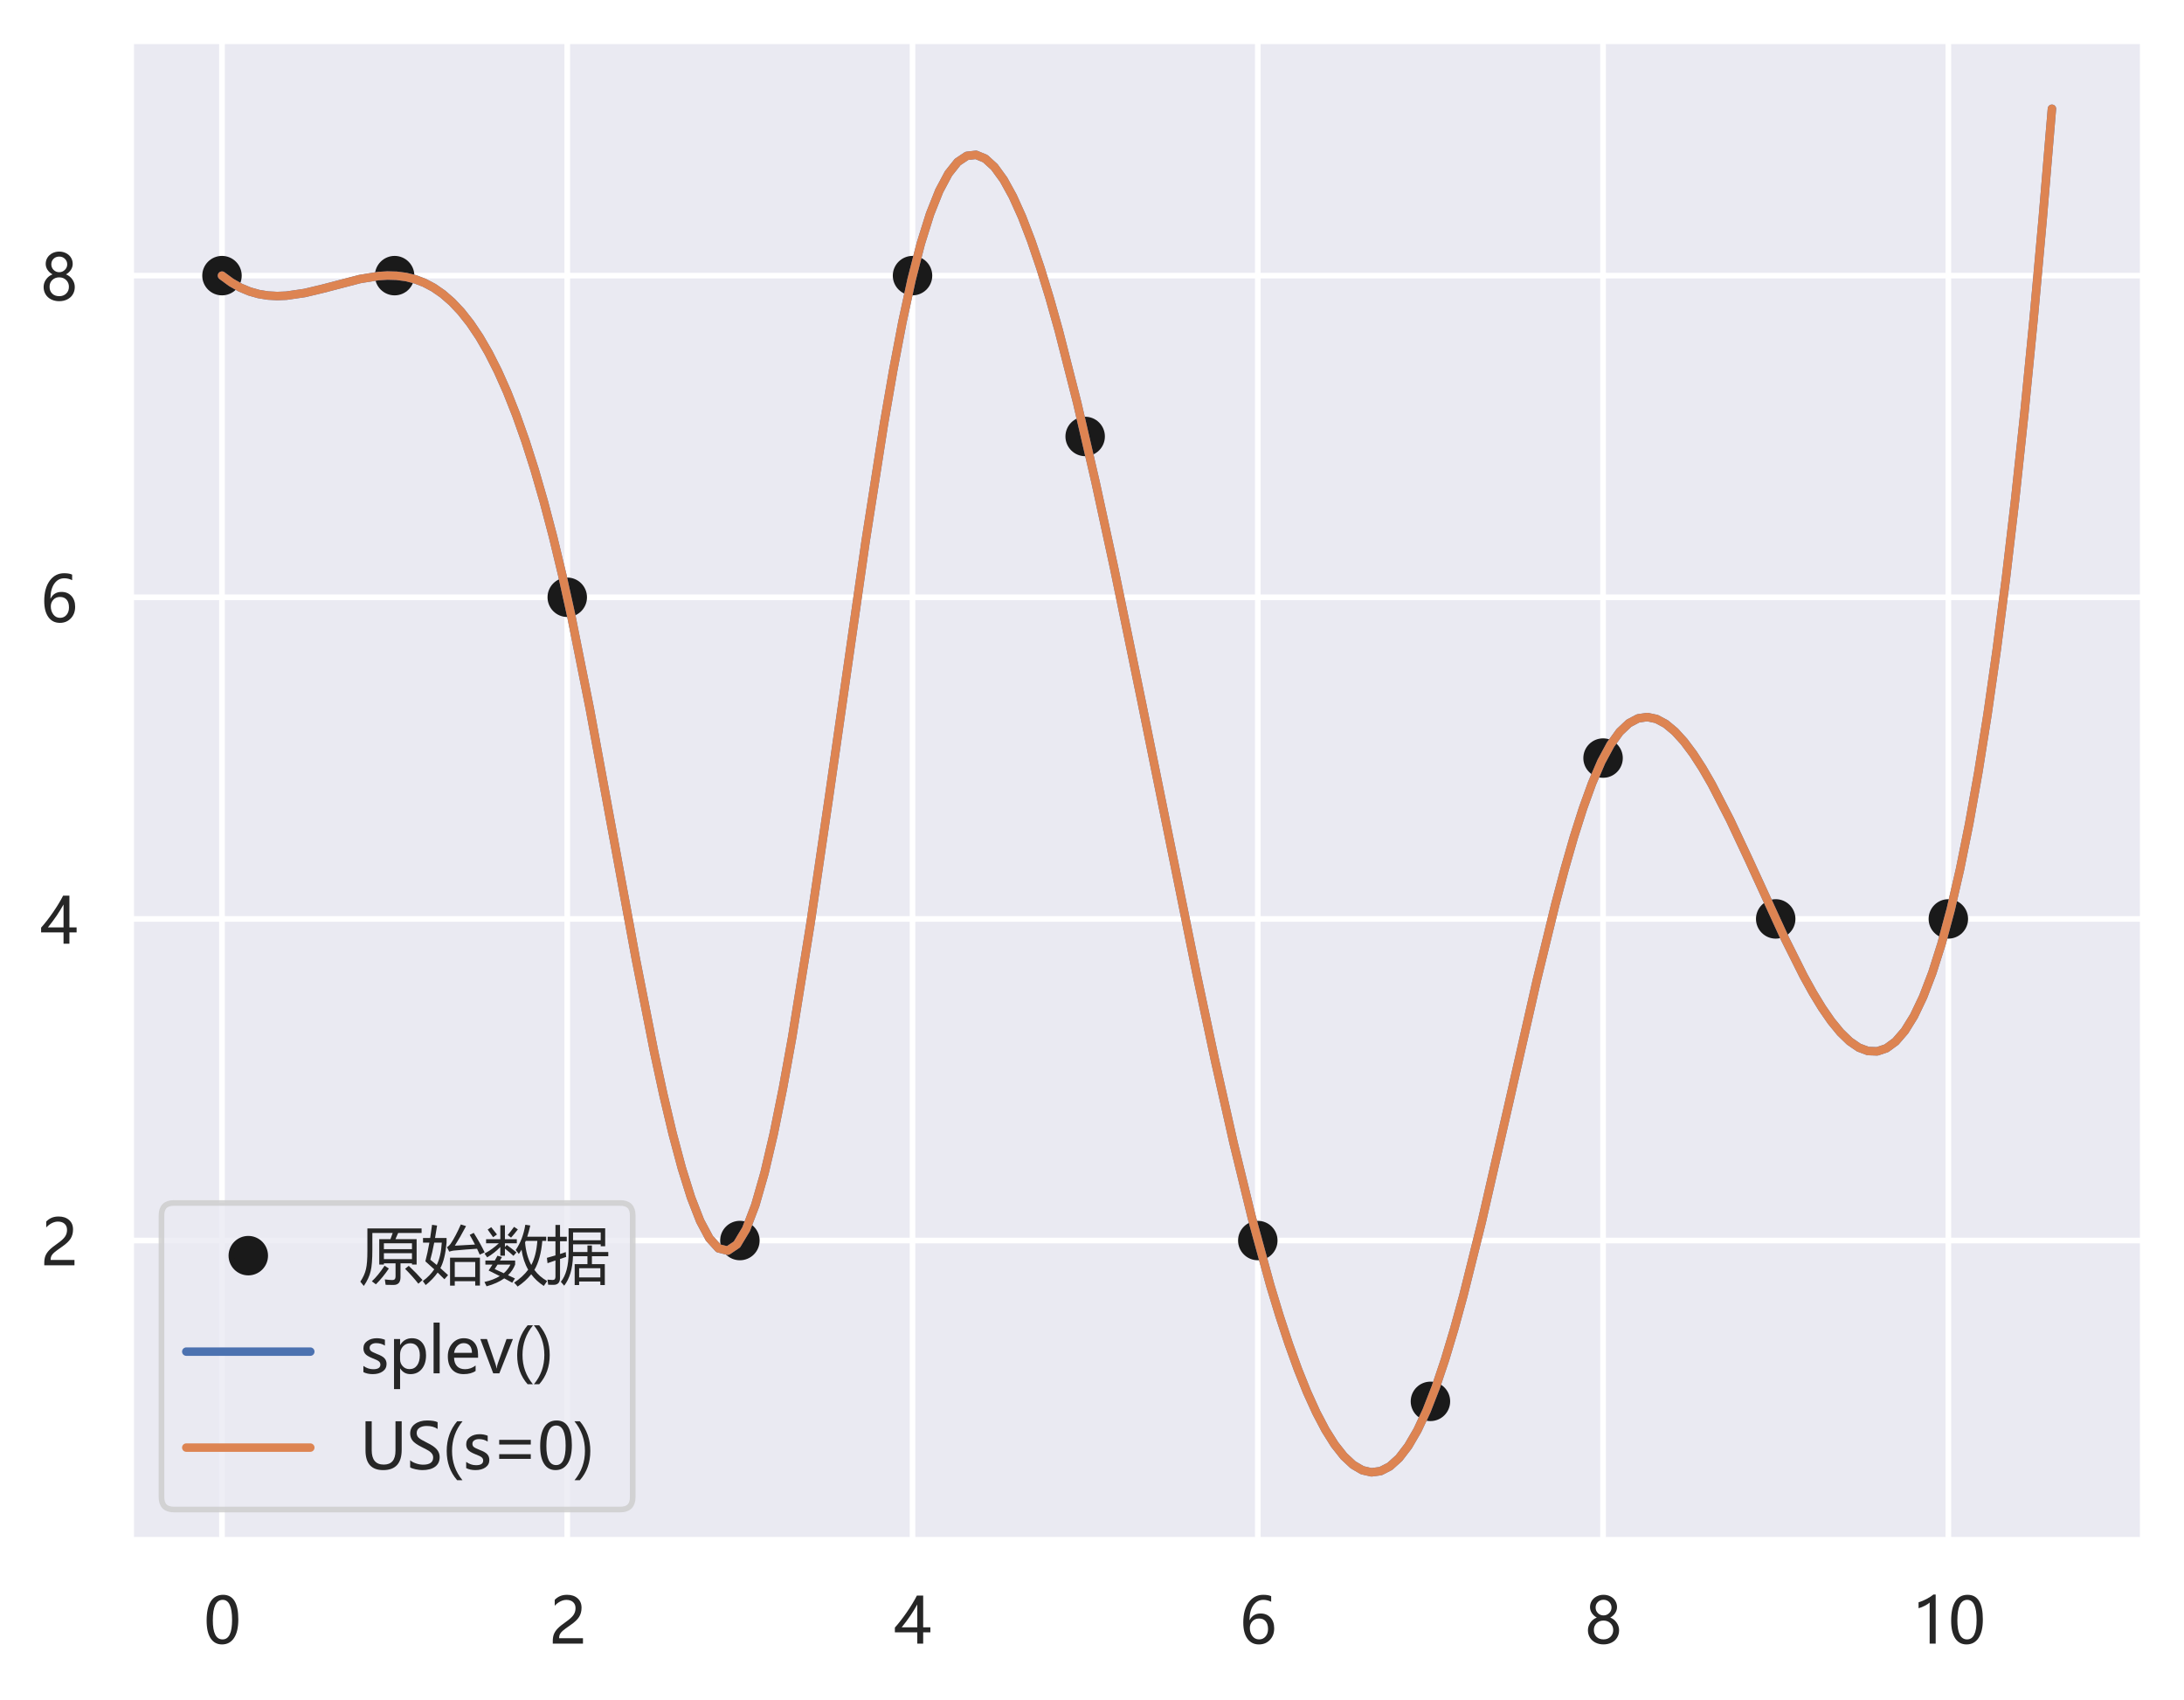 <?xml version="1.0" encoding="utf-8" standalone="no"?>
<!DOCTYPE svg PUBLIC "-//W3C//DTD SVG 1.1//EN"
  "http://www.w3.org/Graphics/SVG/1.1/DTD/svg11.dtd">
<svg xmlns:xlink="http://www.w3.org/1999/xlink" width="387.47pt" height="301.54pt" viewBox="0 0 387.47 301.54" xmlns="http://www.w3.org/2000/svg" version="1.1">
 <defs>
  <style type="text/css">*{stroke-linejoin: round; stroke-linecap: butt}</style>
 </defs>
 <g id="figure_1">
  <g id="patch_1">
   <path d="M 0 301.54 
L 387.47 301.54 
L 387.47 0 
L 0 0 
z
" style="fill: #ffffff"/>
  </g>
  <g id="axes_1">
   <g id="patch_2">
    <path d="M 23.15 273.312 
L 380.27 273.312 
L 380.27 7.2 
L 23.15 7.2 
z
" style="fill: #eaeaf2"/>
   </g>
   <g id="matplotlib.axis_1">
    <g id="xtick_1">
     <g id="line2d_1">
      <path d="M 39.383 273.312 
L 39.383 7.2 
" clip-path="url(#pa905ddb135)" style="fill: none; stroke: #ffffff; stroke-linecap: round"/>
     </g>
     <g id="text_1">
      <!-- 0 -->
      <g style="fill: #262626" transform="translate(36.158 291.605)scale(0.11 -0.11)">
       <defs>
        <path id="MicrosoftYaHei-30" d="M 284 2325 
Q 284 3606 709 4264 
Q 1134 4922 1941 4922 
Q 3478 4922 3478 2441 
Q 3478 1216 3045 567 
Q 2613 -81 1831 -81 
Q 1094 -81 689 534 
Q 284 1150 284 2325 
z
M 909 2353 
Q 909 425 1888 425 
Q 2850 425 2850 2384 
Q 2850 4413 1906 4413 
Q 909 4413 909 2353 
z
" transform="scale(0.016)"/>
       </defs>
       <use xlink:href="#MicrosoftYaHei-30"/>
      </g>
     </g>
    </g>
    <g id="xtick_2">
     <g id="line2d_2">
      <path d="M 100.639 273.312 
L 100.639 7.2 
" clip-path="url(#pa905ddb135)" style="fill: none; stroke: #ffffff; stroke-linecap: round"/>
     </g>
     <g id="text_2">
      <!-- 2 -->
      <g style="fill: #262626" transform="translate(97.414 291.605)scale(0.11 -0.11)">
       <defs>
        <path id="MicrosoftYaHei-32" d="M 2666 3572 
Q 2666 3963 2419 4186 
Q 2172 4409 1747 4409 
Q 1447 4409 1140 4256 
Q 834 4103 569 3819 
L 569 4413 
Q 806 4659 1107 4790 
Q 1409 4922 1816 4922 
Q 2472 4922 2872 4570 
Q 3272 4219 3272 3619 
Q 3272 3084 3026 2693 
Q 2781 2303 2188 1894 
Q 1581 1475 1376 1294 
Q 1172 1113 1090 947 
Q 1009 781 1009 544 
L 3416 544 
L 3416 0 
L 372 0 
L 372 241 
Q 372 659 486 951 
Q 600 1244 862 1520 
Q 1125 1797 1681 2184 
Q 2250 2584 2458 2886 
Q 2666 3188 2666 3572 
z
" transform="scale(0.016)"/>
       </defs>
       <use xlink:href="#MicrosoftYaHei-32"/>
      </g>
     </g>
    </g>
    <g id="xtick_3">
     <g id="line2d_3">
      <path d="M 161.894 273.312 
L 161.894 7.2 
" clip-path="url(#pa905ddb135)" style="fill: none; stroke: #ffffff; stroke-linecap: round"/>
     </g>
     <g id="text_3">
      <!-- 4 -->
      <g style="fill: #262626" transform="translate(158.669 291.605)scale(0.11 -0.11)">
       <defs>
        <path id="MicrosoftYaHei-34" d="M 2906 4841 
L 2906 1644 
L 3631 1644 
L 3631 1138 
L 2906 1138 
L 2906 0 
L 2313 0 
L 2313 1138 
L 53 1138 
L 53 1616 
Q 656 2294 1265 3178 
Q 1875 4063 2272 4841 
L 2906 4841 
z
M 741 1644 
L 2313 1644 
L 2313 3950 
Q 1988 3366 1616 2817 
Q 1244 2269 741 1644 
z
" transform="scale(0.016)"/>
       </defs>
       <use xlink:href="#MicrosoftYaHei-34"/>
      </g>
     </g>
    </g>
    <g id="xtick_4">
     <g id="line2d_4">
      <path d="M 223.15 273.312 
L 223.15 7.2 
" clip-path="url(#pa905ddb135)" style="fill: none; stroke: #ffffff; stroke-linecap: round"/>
     </g>
     <g id="text_4">
      <!-- 6 -->
      <g style="fill: #262626" transform="translate(219.925 291.605)scale(0.11 -0.11)">
       <defs>
        <path id="MicrosoftYaHei-36" d="M 3181 4219 
Q 2803 4413 2391 4413 
Q 1763 4413 1381 3866 
Q 1000 3319 994 2372 
L 1009 2372 
Q 1353 3038 2106 3038 
Q 2734 3038 3109 2628 
Q 3484 2219 3484 1541 
Q 3484 831 3051 375 
Q 2619 -81 1947 -81 
Q 1209 -81 789 495 
Q 369 1072 369 2131 
Q 369 3413 920 4167 
Q 1472 4922 2372 4922 
Q 2888 4922 3181 4781 
L 3181 4219 
z
M 1031 1584 
Q 1031 1106 1286 765 
Q 1541 425 1963 425 
Q 2363 425 2613 719 
Q 2863 1013 2863 1475 
Q 2863 1975 2627 2253 
Q 2391 2531 1956 2531 
Q 1544 2531 1287 2250 
Q 1031 1969 1031 1584 
z
" transform="scale(0.016)"/>
       </defs>
       <use xlink:href="#MicrosoftYaHei-36"/>
      </g>
     </g>
    </g>
    <g id="xtick_5">
     <g id="line2d_5">
      <path d="M 284.405 273.312 
L 284.405 7.2 
" clip-path="url(#pa905ddb135)" style="fill: none; stroke: #ffffff; stroke-linecap: round"/>
     </g>
     <g id="text_5">
      <!-- 8 -->
      <g style="fill: #262626" transform="translate(281.18 291.605)scale(0.11 -0.11)">
       <defs>
        <path id="MicrosoftYaHei-38" d="M 306 1350 
Q 306 1769 556 2122 
Q 806 2475 1200 2625 
Q 884 2803 700 3081 
Q 516 3359 516 3684 
Q 516 4028 692 4312 
Q 869 4597 1183 4759 
Q 1497 4922 1875 4922 
Q 2256 4922 2572 4761 
Q 2888 4600 3063 4315 
Q 3238 4031 3238 3684 
Q 3238 3366 3058 3086 
Q 2878 2806 2559 2625 
Q 2953 2472 3200 2119 
Q 3447 1766 3447 1350 
Q 3447 938 3250 611 
Q 3053 284 2690 103 
Q 2328 -78 1875 -78 
Q 1425 -78 1065 103 
Q 706 284 506 612 
Q 306 941 306 1350 
z
M 906 1378 
Q 906 947 1172 687 
Q 1438 428 1878 428 
Q 2309 428 2582 692 
Q 2856 956 2856 1378 
Q 2856 1778 2579 2051 
Q 2303 2325 1878 2325 
Q 1456 2325 1181 2058 
Q 906 1791 906 1378 
z
M 1081 3634 
Q 1081 3309 1312 3076 
Q 1544 2844 1878 2844 
Q 2206 2844 2445 3078 
Q 2684 3313 2684 3634 
Q 2684 3963 2454 4191 
Q 2225 4419 1878 4419 
Q 1534 4419 1307 4195 
Q 1081 3972 1081 3634 
z
" transform="scale(0.016)"/>
       </defs>
       <use xlink:href="#MicrosoftYaHei-38"/>
      </g>
     </g>
    </g>
    <g id="xtick_6">
     <g id="line2d_6">
      <path d="M 345.661 273.312 
L 345.661 7.2 
" clip-path="url(#pa905ddb135)" style="fill: none; stroke: #ffffff; stroke-linecap: round"/>
     </g>
     <g id="text_6">
      <!-- 10 -->
      <g style="fill: #262626" transform="translate(339.211 291.605)scale(0.11 -0.11)">
       <defs>
        <path id="MicrosoftYaHei-31" d="M 1781 0 
L 1781 4141 
Q 1638 3997 1295 3819 
Q 953 3641 663 3569 
L 663 4169 
Q 1047 4275 1484 4508 
Q 1922 4741 2156 4947 
L 2388 4947 
L 2388 0 
L 1781 0 
z
" transform="scale(0.016)"/>
       </defs>
       <use xlink:href="#MicrosoftYaHei-31"/>
       <use xlink:href="#MicrosoftYaHei-30" x="58.643"/>
      </g>
     </g>
    </g>
   </g>
   <g id="matplotlib.axis_2">
    <g id="ytick_1">
     <g id="line2d_7">
      <path d="M 23.15 220.092 
L 380.27 220.092 
" clip-path="url(#pa905ddb135)" style="fill: none; stroke: #ffffff; stroke-linecap: round"/>
     </g>
     <g id="text_7">
      <!-- 2 -->
      <g style="fill: #262626" transform="translate(7.2 224.489)scale(0.11 -0.11)">
       <use xlink:href="#MicrosoftYaHei-32"/>
      </g>
     </g>
    </g>
    <g id="ytick_2">
     <g id="line2d_8">
      <path d="M 23.15 163.029 
L 380.27 163.029 
" clip-path="url(#pa905ddb135)" style="fill: none; stroke: #ffffff; stroke-linecap: round"/>
     </g>
     <g id="text_8">
      <!-- 4 -->
      <g style="fill: #262626" transform="translate(7.2 167.425)scale(0.11 -0.11)">
       <use xlink:href="#MicrosoftYaHei-34"/>
      </g>
     </g>
    </g>
    <g id="ytick_3">
     <g id="line2d_9">
      <path d="M 23.15 105.966 
L 380.27 105.966 
" clip-path="url(#pa905ddb135)" style="fill: none; stroke: #ffffff; stroke-linecap: round"/>
     </g>
     <g id="text_9">
      <!-- 6 -->
      <g style="fill: #262626" transform="translate(7.2 110.362)scale(0.11 -0.11)">
       <use xlink:href="#MicrosoftYaHei-36"/>
      </g>
     </g>
    </g>
    <g id="ytick_4">
     <g id="line2d_10">
      <path d="M 23.15 48.902 
L 380.27 48.902 
" clip-path="url(#pa905ddb135)" style="fill: none; stroke: #ffffff; stroke-linecap: round"/>
     </g>
     <g id="text_10">
      <!-- 8 -->
      <g style="fill: #262626" transform="translate(7.2 53.299)scale(0.11 -0.11)">
       <use xlink:href="#MicrosoftYaHei-38"/>
      </g>
     </g>
    </g>
   </g>
   <g id="line2d_11">
    <defs>
     <path id="m8699359167" d="M 0 3 
C 0.796 3 1.559 2.684 2.121 2.121 
C 2.684 1.559 3 0.796 3 0 
C 3 -0.796 2.684 -1.559 2.121 -2.121 
C 1.559 -2.684 0.796 -3 0 -3 
C -0.796 -3 -1.559 -2.684 -2.121 -2.121 
C -2.684 -1.559 -3 -0.796 -3 0 
C -3 0.796 -2.684 1.559 -2.121 2.121 
C -1.559 2.684 -0.796 3 0 3 
z
" style="stroke: #1a1a1a"/>
    </defs>
    <g clip-path="url(#pa905ddb135)">
     <use xlink:href="#m8699359167" x="39.383" y="48.902" style="fill: #1a1a1a; stroke: #1a1a1a"/>
     <use xlink:href="#m8699359167" x="70.011" y="48.902" style="fill: #1a1a1a; stroke: #1a1a1a"/>
     <use xlink:href="#m8699359167" x="100.639" y="105.966" style="fill: #1a1a1a; stroke: #1a1a1a"/>
     <use xlink:href="#m8699359167" x="131.267" y="220.092" style="fill: #1a1a1a; stroke: #1a1a1a"/>
     <use xlink:href="#m8699359167" x="161.894" y="48.902" style="fill: #1a1a1a; stroke: #1a1a1a"/>
     <use xlink:href="#m8699359167" x="192.522" y="77.434" style="fill: #1a1a1a; stroke: #1a1a1a"/>
     <use xlink:href="#m8699359167" x="223.15" y="220.092" style="fill: #1a1a1a; stroke: #1a1a1a"/>
     <use xlink:href="#m8699359167" x="253.778" y="248.624" style="fill: #1a1a1a; stroke: #1a1a1a"/>
     <use xlink:href="#m8699359167" x="284.405" y="134.497" style="fill: #1a1a1a; stroke: #1a1a1a"/>
     <use xlink:href="#m8699359167" x="315.033" y="163.029" style="fill: #1a1a1a; stroke: #1a1a1a"/>
     <use xlink:href="#m8699359167" x="345.661" y="163.029" style="fill: #1a1a1a; stroke: #1a1a1a"/>
    </g>
   </g>
   <g id="line2d_12">
    <path d="M 39.383 48.902 
L 41.015 50.102 
L 42.646 51.031 
L 44.277 51.712 
L 45.909 52.171 
L 47.54 52.432 
L 49.172 52.519 
L 50.803 52.457 
L 54.066 51.982 
L 57.329 51.201 
L 63.855 49.504 
L 67.118 48.978 
L 68.749 48.881 
L 70.38 48.926 
L 72.012 49.139 
L 73.643 49.544 
L 75.275 50.165 
L 76.906 51.027 
L 78.538 52.154 
L 80.169 53.569 
L 81.8 55.299 
L 83.432 57.366 
L 85.063 59.796 
L 86.695 62.613 
L 88.326 65.841 
L 89.958 69.504 
L 91.589 73.628 
L 93.22 78.235 
L 94.852 83.352 
L 96.483 89.001 
L 98.115 95.208 
L 99.746 101.996 
L 101.378 109.388 
L 104.64 125.736 
L 109.535 152.357 
L 112.798 170.083 
L 116.06 186.653 
L 117.692 194.2 
L 119.323 201.093 
L 120.955 207.21 
L 122.586 212.428 
L 124.218 216.627 
L 125.849 219.684 
L 127.48 221.477 
L 129.112 221.884 
L 130.743 220.784 
L 132.375 218.07 
L 134.006 213.791 
L 135.638 208.101 
L 137.269 201.152 
L 138.9 193.095 
L 140.532 184.084 
L 143.795 163.811 
L 147.058 141.552 
L 153.583 95.961 
L 156.846 75.072 
L 158.478 65.637 
L 160.109 57.081 
L 161.74 49.554 
L 163.372 43.184 
L 165.003 37.967 
L 166.635 33.855 
L 168.266 30.797 
L 169.898 28.745 
L 171.529 27.652 
L 173.16 27.466 
L 174.792 28.141 
L 176.423 29.627 
L 178.055 31.875 
L 179.686 34.837 
L 181.318 38.464 
L 182.949 42.706 
L 184.58 47.516 
L 186.212 52.844 
L 187.843 58.641 
L 191.106 71.45 
L 194.369 85.555 
L 197.632 100.626 
L 202.526 124.427 
L 212.315 172.861 
L 215.578 188.224 
L 218.84 202.728 
L 222.103 216.093 
L 225.366 228.045 
L 226.998 233.429 
L 228.629 238.392 
L 230.26 242.918 
L 231.892 246.988 
L 233.523 250.585 
L 235.155 253.69 
L 236.786 256.286 
L 238.418 258.354 
L 240.049 259.877 
L 241.681 260.837 
L 243.312 261.216 
L 244.943 260.995 
L 246.575 260.158 
L 248.206 258.685 
L 249.838 256.56 
L 251.469 253.763 
L 253.101 250.277 
L 254.732 246.088 
L 256.363 241.233 
L 257.995 235.793 
L 259.626 229.847 
L 262.889 216.764 
L 267.783 195.378 
L 272.678 173.819 
L 275.941 160.431 
L 277.572 154.275 
L 279.203 148.586 
L 280.835 143.444 
L 282.466 138.932 
L 284.098 135.129 
L 285.729 132.105 
L 287.361 129.849 
L 288.992 128.313 
L 290.623 127.45 
L 292.255 127.213 
L 293.886 127.555 
L 295.518 128.428 
L 297.149 129.786 
L 298.781 131.58 
L 300.412 133.764 
L 302.043 136.291 
L 303.675 139.113 
L 306.938 145.453 
L 310.201 152.407 
L 316.726 166.645 
L 319.989 173.173 
L 321.621 176.124 
L 323.252 178.803 
L 324.883 181.164 
L 326.515 183.158 
L 328.146 184.738 
L 329.778 185.859 
L 331.409 186.471 
L 333.041 186.528 
L 334.672 185.982 
L 336.303 184.787 
L 337.935 182.895 
L 339.566 180.259 
L 341.198 176.831 
L 342.829 172.565 
L 344.461 167.413 
L 346.092 161.328 
L 347.723 154.263 
L 349.355 146.17 
L 350.986 137.002 
L 352.618 126.712 
L 354.249 115.253 
L 355.881 102.577 
L 357.512 88.637 
L 359.143 73.387 
L 360.775 56.778 
L 362.406 38.763 
L 364.038 19.296 
L 364.038 19.296 
" clip-path="url(#pa905ddb135)" style="fill: none; stroke: #4c72b0; stroke-width: 1.5; stroke-linecap: round"/>
   </g>
   <g id="line2d_13">
    <path d="M 39.383 48.902 
L 41.015 50.102 
L 42.646 51.031 
L 44.277 51.712 
L 45.909 52.171 
L 47.54 52.432 
L 49.172 52.519 
L 50.803 52.457 
L 54.066 51.982 
L 57.329 51.201 
L 63.855 49.504 
L 67.118 48.978 
L 68.749 48.881 
L 70.38 48.926 
L 72.012 49.139 
L 73.643 49.544 
L 75.275 50.165 
L 76.906 51.027 
L 78.538 52.154 
L 80.169 53.569 
L 81.8 55.299 
L 83.432 57.366 
L 85.063 59.796 
L 86.695 62.613 
L 88.326 65.841 
L 89.958 69.504 
L 91.589 73.628 
L 93.22 78.235 
L 94.852 83.352 
L 96.483 89.001 
L 98.115 95.208 
L 99.746 101.996 
L 101.378 109.388 
L 104.64 125.736 
L 109.535 152.357 
L 112.798 170.083 
L 116.06 186.653 
L 117.692 194.2 
L 119.323 201.093 
L 120.955 207.21 
L 122.586 212.428 
L 124.218 216.627 
L 125.849 219.684 
L 127.48 221.477 
L 129.112 221.884 
L 130.743 220.784 
L 132.375 218.07 
L 134.006 213.791 
L 135.638 208.101 
L 137.269 201.152 
L 138.9 193.095 
L 140.532 184.084 
L 143.795 163.811 
L 147.058 141.552 
L 153.583 95.961 
L 156.846 75.072 
L 158.478 65.637 
L 160.109 57.081 
L 161.74 49.554 
L 163.372 43.184 
L 165.003 37.967 
L 166.635 33.855 
L 168.266 30.797 
L 169.898 28.745 
L 171.529 27.652 
L 173.16 27.466 
L 174.792 28.141 
L 176.423 29.627 
L 178.055 31.875 
L 179.686 34.837 
L 181.318 38.464 
L 182.949 42.706 
L 184.58 47.516 
L 186.212 52.844 
L 187.843 58.641 
L 191.106 71.45 
L 194.369 85.555 
L 197.632 100.626 
L 202.526 124.427 
L 212.315 172.861 
L 215.578 188.224 
L 218.84 202.728 
L 222.103 216.093 
L 225.366 228.045 
L 226.998 233.429 
L 228.629 238.392 
L 230.26 242.918 
L 231.892 246.988 
L 233.523 250.585 
L 235.155 253.69 
L 236.786 256.286 
L 238.418 258.354 
L 240.049 259.877 
L 241.681 260.837 
L 243.312 261.216 
L 244.943 260.995 
L 246.575 260.158 
L 248.206 258.685 
L 249.838 256.56 
L 251.469 253.763 
L 253.101 250.277 
L 254.732 246.088 
L 256.363 241.233 
L 257.995 235.793 
L 259.626 229.847 
L 262.889 216.764 
L 267.783 195.378 
L 272.678 173.819 
L 275.941 160.431 
L 277.572 154.275 
L 279.203 148.586 
L 280.835 143.444 
L 282.466 138.932 
L 284.098 135.129 
L 285.729 132.105 
L 287.361 129.849 
L 288.992 128.313 
L 290.623 127.45 
L 292.255 127.213 
L 293.886 127.555 
L 295.518 128.428 
L 297.149 129.786 
L 298.781 131.58 
L 300.412 133.764 
L 302.043 136.291 
L 303.675 139.113 
L 306.938 145.453 
L 310.201 152.407 
L 316.726 166.645 
L 319.989 173.173 
L 321.621 176.124 
L 323.252 178.803 
L 324.883 181.164 
L 326.515 183.158 
L 328.146 184.738 
L 329.778 185.859 
L 331.409 186.471 
L 333.041 186.528 
L 334.672 185.982 
L 336.303 184.787 
L 337.935 182.895 
L 339.566 180.259 
L 341.198 176.831 
L 342.829 172.565 
L 344.461 167.413 
L 346.092 161.328 
L 347.723 154.263 
L 349.355 146.17 
L 350.986 137.002 
L 352.618 126.712 
L 354.249 115.253 
L 355.881 102.577 
L 357.512 88.637 
L 359.143 73.387 
L 360.775 56.778 
L 362.406 38.763 
L 364.038 19.296 
L 364.038 19.296 
" clip-path="url(#pa905ddb135)" style="fill: none; stroke: #dd8452; stroke-width: 1.5; stroke-linecap: round"/>
   </g>
   <g id="patch_3">
    <path d="M 23.15 273.312 
L 23.15 7.2 
" style="fill: none; stroke: #ffffff; stroke-width: 1.25; stroke-linejoin: miter; stroke-linecap: square"/>
   </g>
   <g id="patch_4">
    <path d="M 380.27 273.312 
L 380.27 7.2 
" style="fill: none; stroke: #ffffff; stroke-width: 1.25; stroke-linejoin: miter; stroke-linecap: square"/>
   </g>
   <g id="patch_5">
    <path d="M 23.15 273.312 
L 380.27 273.312 
" style="fill: none; stroke: #ffffff; stroke-width: 1.25; stroke-linejoin: miter; stroke-linecap: square"/>
   </g>
   <g id="patch_6">
    <path d="M 23.15 7.2 
L 380.27 7.2 
" style="fill: none; stroke: #ffffff; stroke-width: 1.25; stroke-linejoin: miter; stroke-linecap: square"/>
   </g>
   <g id="legend_1">
    <g id="patch_7">
     <path d="M 30.85 267.812 
L 110.05 267.812 
Q 112.25 267.812 112.25 265.612 
L 112.25 215.629 
Q 112.25 213.429 110.05 213.429 
L 30.85 213.429 
Q 28.65 213.429 28.65 215.629 
L 28.65 265.612 
Q 28.65 267.812 30.85 267.812 
z
" style="fill: #eaeaf2; opacity: 0.8; stroke: #cccccc; stroke-linejoin: miter"/>
    </g>
    <g id="line2d_14">
     <g>
      <use xlink:href="#m8699359167" x="44.05" y="222.772" style="fill: #1a1a1a; stroke: #1a1a1a"/>
     </g>
    </g>
    <g id="text_11">
     <!-- 原始数据 -->
     <g style="fill: #262626" transform="translate(63.85 226.622)scale(0.11 -0.11)">
      <defs>
       <path id="MicrosoftYaHei-539f" d="M 1950 3853 
L 3081 3853 
Q 3200 4153 3306 4472 
L 1256 4472 
L 1256 2772 
Q 1256 1322 1088 634 
Q 919 -103 394 -866 
Q 238 -653 44 -434 
Q 475 209 613 834 
Q 756 1428 756 2659 
L 756 4928 
L 6219 4928 
L 6219 4472 
L 3856 4472 
Q 3716 4134 3584 3853 
L 5719 3853 
L 5719 1291 
L 5250 1291 
L 5250 1416 
L 4094 1416 
L 4094 16 
Q 4094 -772 3381 -766 
Q 3163 -766 2594 -753 
Q 2569 -516 2513 -209 
Q 3000 -272 3281 -272 
Q 3594 -272 3594 91 
L 3594 1416 
L 2419 1416 
L 2419 1291 
L 1950 1291 
L 1950 3853 
z
M 2419 1834 
L 5250 1834 
L 5250 2434 
L 2419 2434 
L 2419 1834 
z
M 5250 3434 
L 2419 3434 
L 2419 2841 
L 5250 2841 
L 5250 3434 
z
M 2488 1172 
L 2919 891 
Q 2313 -9 1613 -703 
Q 1450 -566 1206 -397 
Q 1838 184 2488 1172 
z
M 4925 1159 
Q 5738 391 6313 -266 
L 5894 -641 
Q 5294 122 4556 859 
L 4925 1159 
z
" transform="scale(0.016)"/>
       <path id="MicrosoftYaHei-59cb" d="M 2838 1984 
L 5850 1984 
L 5850 -828 
L 5375 -828 
L 5375 -391 
L 3313 -391 
L 3313 -834 
L 2838 -834 
L 2838 1984 
z
M 2638 222 
L 2269 -191 
Q 1928 156 1588 484 
Q 1125 -184 381 -778 
Q 250 -584 94 -372 
Q 809 156 1244 809 
Q 797 1228 350 1616 
Q 572 2456 753 3497 
L 113 3497 
L 113 3966 
L 834 3966 
Q 934 4597 1025 5297 
L 1531 5222 
Q 1428 4544 1325 3966 
L 2488 3966 
L 2488 3503 
Q 2341 1828 1863 931 
Q 2288 559 2638 222 
z
M 5225 4484 
Q 5863 3478 6325 2522 
L 5831 2291 
Q 5700 2591 5559 2884 
Q 4572 2825 3200 2697 
Q 3025 2678 2756 2591 
L 2525 3041 
Q 2744 3172 2900 3391 
Q 3406 4147 3925 5334 
L 4450 5166 
Q 3881 4078 3319 3191 
Q 4569 3269 5350 3306 
Q 5097 3803 4819 4284 
L 5225 4484 
z
M 5375 1547 
L 3313 1547 
L 3313 34 
L 5375 34 
L 5375 1547 
z
M 2006 3497 
L 1241 3497 
Q 1044 2463 850 1778 
Q 1191 1503 1497 1247 
Q 1922 2119 2006 3497 
z
" transform="scale(0.016)"/>
       <path id="MicrosoftYaHei-6570" d="M 4175 5303 
L 4675 5228 
Q 4544 4622 4369 4097 
L 6281 4097 
L 6281 3672 
L 5888 3672 
Q 5731 1834 5088 753 
Q 5594 66 6375 -372 
Q 6175 -647 6038 -866 
Q 5275 -372 4769 309 
Q 4194 -403 3400 -928 
Q 3263 -747 3044 -534 
Q 3919 41 4463 772 
Q 3956 1647 3794 2791 
Q 3663 2559 3519 2359 
Q 3394 2541 3206 2759 
Q 3931 3803 4175 5303 
z
M 150 1697 
L 1100 1697 
Q 1238 1934 1369 2184 
L 1819 2041 
Q 1719 1866 1619 1697 
L 3150 1697 
L 3150 1291 
Q 2913 678 2431 216 
Q 2775 53 3131 -109 
L 2856 -541 
Q 2469 -322 2050 -103 
Q 1344 -609 269 -903 
Q 169 -703 56 -466 
Q 969 -259 1600 128 
Q 1063 403 475 691 
Q 675 978 863 1284 
L 150 1284 
L 150 1697 
z
M 219 3847 
L 1656 3847 
L 1656 5247 
L 2119 5247 
L 2119 3847 
L 3319 3847 
L 3319 3434 
L 2119 3434 
L 2119 3053 
L 2306 3266 
Q 2888 2841 3281 2516 
L 2981 2166 
Q 2638 2491 2119 2897 
L 2119 2184 
L 1656 2184 
L 1656 3059 
Q 1088 2466 331 2016 
Q 213 2197 63 2397 
Q 850 2822 1506 3434 
L 219 3434 
L 219 3847 
z
M 5388 3672 
L 4219 3672 
Q 4188 3591 4150 3516 
Q 4263 2191 4775 1247 
Q 5275 2159 5388 3672 
z
M 1088 834 
Q 1531 634 2000 416 
Q 2431 784 2675 1284 
L 1375 1284 
Q 1231 1053 1088 834 
z
M 3038 5091 
L 3425 4834 
Q 3081 4384 2738 4003 
Q 2594 4128 2400 4266 
Q 2725 4647 3038 5091 
z
M 381 4816 
L 738 5059 
Q 1019 4716 1319 4322 
L 931 4047 
Q 656 4453 381 4816 
z
" transform="scale(0.016)"/>
       <path id="MicrosoftYaHei-636e" d="M 2900 1334 
L 4188 1334 
L 4188 2128 
L 2731 2128 
Q 2663 206 1844 -841 
Q 1694 -647 1506 -447 
Q 2288 516 2288 2509 
L 2288 4947 
L 5975 4947 
L 5975 3134 
L 5525 3134 
L 5525 3328 
L 2738 3328 
L 2738 2553 
L 4188 2553 
L 4188 3209 
L 4638 3209 
L 4638 2553 
L 6288 2553 
L 6288 2128 
L 4638 2128 
L 4638 1334 
L 5938 1334 
L 5938 -778 
L 5488 -778 
L 5488 -416 
L 3350 -416 
L 3350 -778 
L 2900 -778 
L 2900 1334 
z
M 100 1966 
Q 544 2088 963 2213 
L 963 3641 
L 175 3641 
L 175 4091 
L 963 4091 
L 963 5284 
L 1425 5284 
L 1425 4091 
L 2106 4091 
L 2106 3641 
L 1425 3641 
L 1425 2356 
Q 1722 2450 2006 2547 
Q 2013 2266 2044 2059 
Q 1722 1956 1425 1856 
L 1425 -34 
Q 1425 -741 806 -753 
Q 613 -759 231 -747 
Q 206 -497 156 -228 
Q 500 -266 681 -266 
Q 963 -266 963 53 
L 963 1703 
Q 534 1559 163 1428 
L 100 1966 
z
M 5525 4534 
L 2738 4534 
L 2738 3741 
L 5525 3741 
L 5525 4534 
z
M 5488 922 
L 3350 922 
L 3350 -9 
L 5488 -9 
L 5488 922 
z
" transform="scale(0.016)"/>
      </defs>
      <use xlink:href="#MicrosoftYaHei-539f"/>
      <use xlink:href="#MicrosoftYaHei-59cb" x="100"/>
      <use xlink:href="#MicrosoftYaHei-6570" x="200"/>
      <use xlink:href="#MicrosoftYaHei-636e" x="300"/>
     </g>
    </g>
    <g id="line2d_15">
     <path d="M 33.05 239.8 
L 44.05 239.8 
L 55.05 239.8 
" style="fill: none; stroke: #4c72b0; stroke-width: 1.5; stroke-linecap: round"/>
    </g>
    <g id="text_12">
     <!-- splev() -->
     <g style="fill: #262626" transform="translate(63.85 243.65)scale(0.11 -0.11)">
      <defs>
       <path id="MicrosoftYaHei-73" d="M 353 747 
Q 816 413 1350 413 
Q 2066 413 2066 881 
Q 2066 1081 1909 1211 
Q 1753 1341 1275 1519 
Q 700 1750 528 1976 
Q 356 2203 356 2525 
Q 356 2984 745 3261 
Q 1134 3538 1703 3538 
Q 2144 3538 2522 3384 
L 2522 2794 
Q 2134 3044 1644 3044 
Q 1350 3044 1165 2916 
Q 981 2788 981 2578 
Q 981 2372 1114 2256 
Q 1247 2141 1703 1959 
Q 2281 1744 2484 1512 
Q 2688 1281 2688 941 
Q 2688 466 2298 192 
Q 1909 -81 1291 -81 
Q 753 -81 353 122 
L 353 747 
z
" transform="scale(0.016)"/>
       <path id="MicrosoftYaHei-70" d="M 1159 488 
L 1159 -1591 
L 547 -1591 
L 547 3456 
L 1159 3456 
L 1159 2859 
L 1172 2859 
Q 1578 3538 2359 3538 
Q 3022 3538 3398 3073 
Q 3775 2609 3775 1828 
Q 3775 966 3348 442 
Q 2922 -81 2200 -81 
Q 1534 -81 1172 488 
L 1159 488 
z
M 1156 1425 
Q 1156 1003 1428 714 
Q 1700 425 2109 425 
Q 2597 425 2872 800 
Q 3147 1175 3147 1838 
Q 3147 2397 2890 2714 
Q 2634 3031 2191 3031 
Q 1738 3031 1447 2709 
Q 1156 2388 1156 1884 
L 1156 1425 
z
" transform="scale(0.016)"/>
       <path id="MicrosoftYaHei-6c" d="M 544 0 
L 544 5116 
L 1156 5116 
L 1156 0 
L 544 0 
z
" transform="scale(0.016)"/>
       <path id="MicrosoftYaHei-65" d="M 3363 1572 
L 944 1572 
Q 959 1019 1246 717 
Q 1534 416 2050 416 
Q 2631 416 3116 788 
L 3116 241 
Q 2659 -81 1906 -81 
Q 1156 -81 736 394 
Q 316 869 316 1713 
Q 316 2506 777 3022 
Q 1238 3538 1922 3538 
Q 2600 3538 2981 3102 
Q 3363 2666 3363 1881 
L 3363 1572 
z
M 2750 2063 
Q 2747 2531 2528 2787 
Q 2309 3044 1913 3044 
Q 1547 3044 1280 2772 
Q 1013 2500 944 2063 
L 2750 2063 
z
" transform="scale(0.016)"/>
       <path id="MicrosoftYaHei-76" d="M 3331 3456 
L 1963 0 
L 1344 0 
L 44 3456 
L 713 3456 
L 1556 988 
Q 1659 691 1678 491 
L 1694 491 
Q 1725 753 1803 975 
L 2688 3456 
L 3331 3456 
z
" transform="scale(0.016)"/>
       <path id="MicrosoftYaHei-28" d="M 1531 -1100 
Q 478 100 478 1847 
Q 478 3594 1531 4841 
L 2072 4841 
Q 1016 3544 1016 1853 
Q 1016 166 2066 -1100 
L 1531 -1100 
z
" transform="scale(0.016)"/>
       <path id="MicrosoftYaHei-29" d="M 78 -1100 
Q 1131 163 1131 1853 
Q 1131 3547 72 4841 
L 616 4841 
Q 1672 3603 1672 1847 
Q 1672 91 616 -1100 
L 78 -1100 
z
" transform="scale(0.016)"/>
      </defs>
      <use xlink:href="#MicrosoftYaHei-73"/>
      <use xlink:href="#MicrosoftYaHei-70" x="46.289"/>
      <use xlink:href="#MicrosoftYaHei-6c" x="110.156"/>
      <use xlink:href="#MicrosoftYaHei-65" x="136.768"/>
      <use xlink:href="#MicrosoftYaHei-76" x="193.506"/>
      <use xlink:href="#MicrosoftYaHei-28" x="245.996"/>
      <use xlink:href="#MicrosoftYaHei-29" x="279.395"/>
     </g>
    </g>
    <g id="line2d_16">
     <path d="M 33.05 256.827 
L 44.05 256.827 
L 55.05 256.827 
" style="fill: none; stroke: #dd8452; stroke-width: 1.5; stroke-linecap: round"/>
    </g>
    <g id="text_13">
     <!-- US(s=0) -->
     <g style="fill: #262626" transform="translate(63.85 260.677)scale(0.11 -0.11)">
      <defs>
       <path id="MicrosoftYaHei-55" d="M 4213 1972 
Q 4213 -81 2350 -81 
Q 566 -81 566 1900 
L 566 4841 
L 1191 4841 
L 1191 1928 
Q 1191 475 2409 475 
Q 3588 475 3588 1881 
L 3588 4841 
L 4213 4841 
L 4213 1972 
z
" transform="scale(0.016)"/>
       <path id="MicrosoftYaHei-53" d="M 400 909 
Q 622 716 994 591 
Q 1366 466 1700 466 
Q 2719 466 2719 1191 
Q 2719 1394 2609 1556 
Q 2500 1719 2309 1844 
Q 2119 1969 1594 2228 
Q 866 2591 634 2902 
Q 403 3213 403 3613 
Q 403 4216 887 4569 
Q 1372 4922 2109 4922 
Q 2831 4922 3169 4747 
L 3169 4066 
Q 2731 4369 2063 4369 
Q 1619 4369 1339 4183 
Q 1059 3997 1059 3666 
Q 1059 3372 1253 3187 
Q 1447 3003 2094 2684 
Q 2806 2344 3090 2003 
Q 3375 1663 3375 1238 
Q 3375 600 2912 259 
Q 2450 -81 1628 -81 
Q 1341 -81 958 -1 
Q 575 78 400 197 
L 400 909 
z
" transform="scale(0.016)"/>
       <path id="MicrosoftYaHei-3d" d="M 3972 2497 
L 788 2497 
L 788 2969 
L 3972 2969 
L 3972 2497 
z
M 3972 1053 
L 788 1053 
L 788 1525 
L 3972 1525 
L 3972 1053 
z
" transform="scale(0.016)"/>
      </defs>
      <use xlink:href="#MicrosoftYaHei-55"/>
      <use xlink:href="#MicrosoftYaHei-53" x="74.658"/>
      <use xlink:href="#MicrosoftYaHei-28" x="132.373"/>
      <use xlink:href="#MicrosoftYaHei-73" x="165.771"/>
      <use xlink:href="#MicrosoftYaHei-3d" x="212.061"/>
      <use xlink:href="#MicrosoftYaHei-30" x="286.23"/>
      <use xlink:href="#MicrosoftYaHei-29" x="344.873"/>
     </g>
    </g>
   </g>
  </g>
 </g>
 <defs>
  <clipPath id="pa905ddb135">
   <rect x="23.15" y="7.2" width="357.12" height="266.112"/>
  </clipPath>
 </defs>
</svg>
